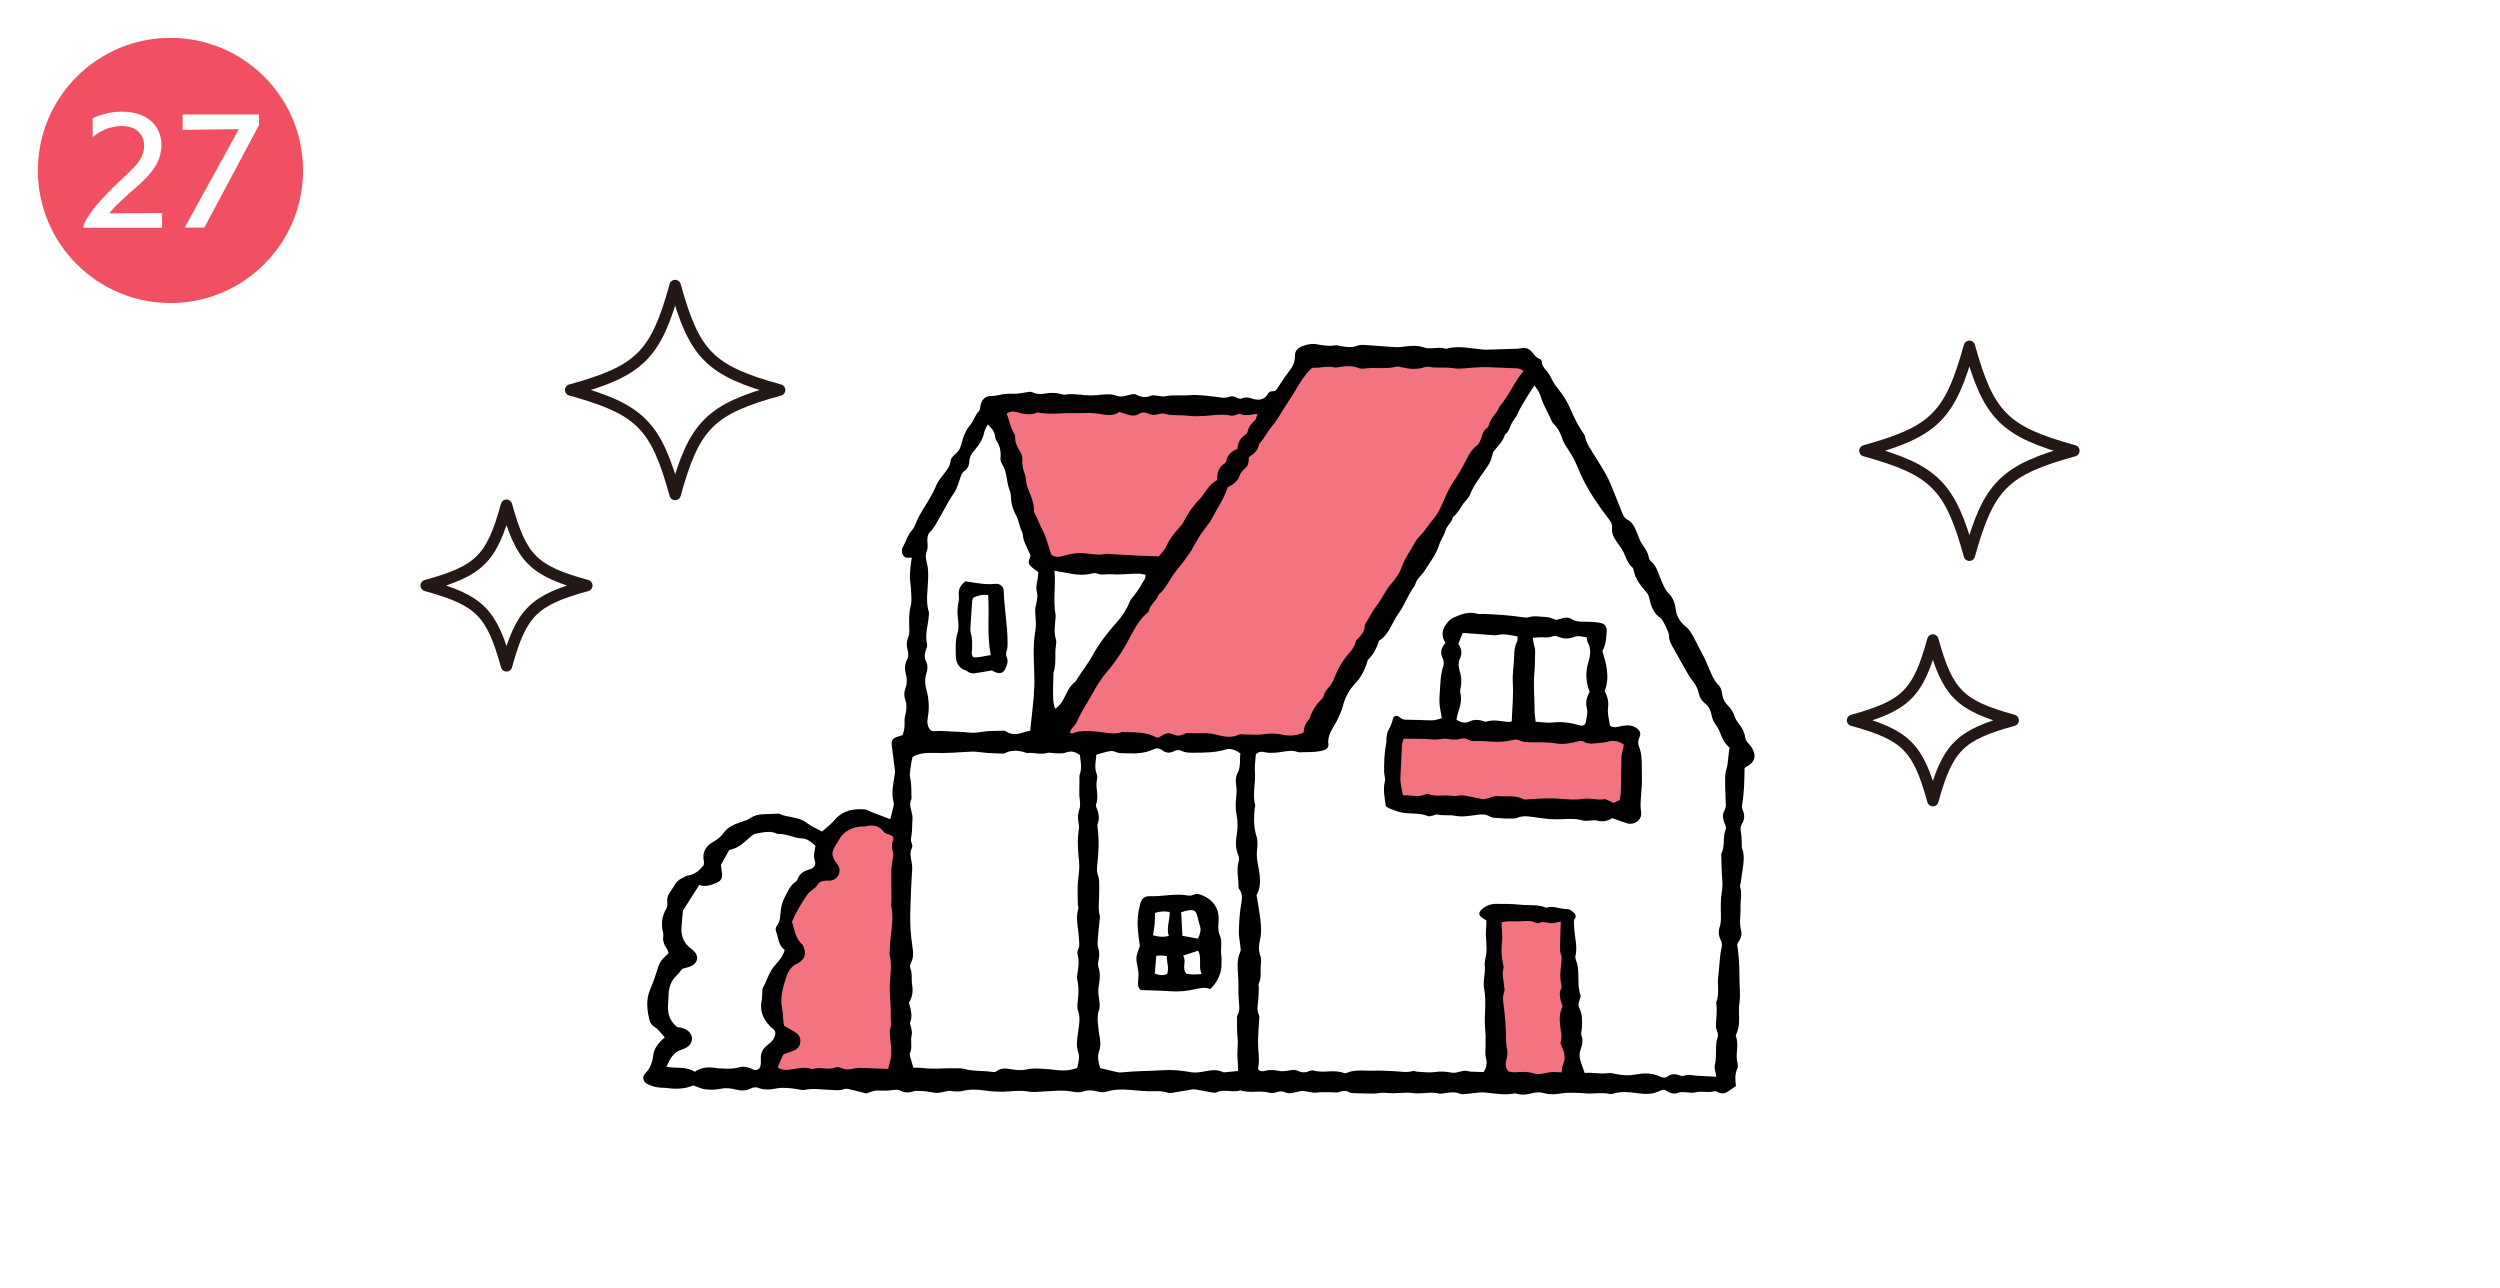 <?xml version="1.0" encoding="UTF-8"?><svg id="_レイヤー_2" xmlns="http://www.w3.org/2000/svg" width="330" height="170" viewBox="0 0 330 170"><defs><style>.cls-1{fill:#f05061;}.cls-2{fill:#fff;}.cls-3{fill:#f37381;}.cls-4{fill:none;stroke:#231815;stroke-linecap:round;stroke-linejoin:round;stroke-width:1.51px;}</style></defs><g id="_レイヤー_1-2"><rect class="cls-2" width="330" height="170"/><circle class="cls-1" cx="22.5" cy="22.5" r="17.5"/><path class="cls-2" d="m10.96,30.04c.32-1.45,2.35-3.77,4.61-5.92.97-.92,2.33-2.08,2.96-3.12.32-.56.5-1.17.5-1.76,0-1.36-.93-2.6-2.92-2.6-1.13,0-2.53.31-3.88,1.47v-2.51c1.31-.59,2.58-.86,3.88-.86,3.55,0,5.2,2.08,5.2,4.4,0,1-.3,2.05-.92,2.98-.83,1.29-2.17,2.37-3.39,3.45-1.09.97-2.33,2.15-2.55,2.6l6.94-.05v1.94h-10.44Z"/><path class="cls-2" d="m24.38,30.04l7.14-12.99-7.41.09v-2.03h10.07v1.42l-7.21,13.51h-2.58Z"/><path d="m120.44,73.72c-.1-.07-.14-.11-.18-.11-.36,0-.75.12-1.01-.27-.26-.39-.26-.82-.04-1.19.41-.72.61-1.55,1.19-2.19.21-.23.36-.54.47-.84.25-.65.58-1.25.94-1.84.65-1.06,1.34-2.1,1.8-3.27.2-.5.61-.92.93-1.38.39-.56.87-1.03.94-1.8.03-.35.41-.72.71-.98.37-.32.57-.68.69-1.16.23-.94.55-1.86,1.21-2.62.45-.52.58-1.25,1.1-1.75.2-.19.17-.6.26-.91.2-.72.65-1.15,1.39-1.13.58.01,1.09-.17,1.63-.26.58-.1,1.18,0,1.77-.06.55-.04,1.1-.18,1.65-.24.17-.02.37.04.54.12.49.21.99.21,1.5.11.69-.13,1.38-.13,2.07.05.18.05.37.12.55.09,1.21-.2,2.4.13,3.6.1.78-.02,1.57-.16,2.35-.14.49,0,.98.29,1.46.29.5,0,.99-.21,1.49-.3.18-.03.4-.03.54.05.65.36,1.29.43,1.99.13.23-.1.54,0,.82.02.32.02.66.15.96.08,1.09-.25,2.19-.05,3.28-.16.73-.07,1.48.02,2.22.08.73.06,1.45.19,2.18.27.18.02.36-.03.54-.06.18-.03.36-.08.54-.13.52-.12.93.5,1.46.26.47-.21.91-.09,1.35.05.91.3,1.64.11,2.12-.77.04-.07.13-.12.2-.18.23-.03.45-.05.66-.07.09-.09.16-.14.21-.22.5-.73.95-1.48,1.49-2.17.52-.67.95-1.34.92-2.25-.02-.63.38-1.05.94-1.26.61-.23,1.23-.39,1.9-.27.82.14,1.64.3,2.49.14.26-.05.54.09.81.12.68.1,1.36.23,2.05-.05.29-.12.64-.14.96-.12,1.34.08,2.67.21,4.01.29.37.02.74,0,1.1-.05.97-.14,1.92-.22,2.87.12.29.1.64.1.96.08.55-.03,1.11-.14,1.66.03.09.03.19.05.28.02,1.52-.42,3.03-.05,4.54.09.23.02.46.05.69.05,1.25-.03,2.5-.07,3.74-.12.27,0,.55-.01.82-.07.61-.14,1.11.06,1.49.52.3.36.54.75,1.02.9.11.03.25.2.25.3,0,.84.76,1.24,1.08,1.89.3.62.65,1.24,1.09,1.77.69.83,1.25,1.76,1.65,2.72.51,1.21,1.1,2.33,1.85,3.39.2,1.13.91,2.02,1.48,2.96.67,1.11,1.41,2.18,1.9,3.39.5,1.24,1.03,2.47,1.5,3.72.17.45.33.82.79,1.08.69.38.98,1.09,1.26,1.78.19.47.34.97.62,1.38.38.58.81,1.13.92,1.85.03.17.13.37.27.47.7.56.9,1.39,1.22,2.15.31.75.55,1.5,1.17,2.13.53.54.8,1.28.9,2.12.09.78.53,1.6,1.19,2.11.59.45.91,1.03,1.23,1.65.46.91.95,1.8,1.41,2.71.13.25.2.51.32.76.46.95.73,2,1.54,2.78.27.26.38.74.43,1.14.08.59.32,1.06.72,1.46.44.43.76.91.94,1.52.1.34.35.65.57.95.4.53.72,1.09.8,1.75.05.35.22.59.45.83.22.23.42.5.56.79.45.86.24,1.58-.6,2.13-.08.05-.17.08-.25.13-.08.05-.14.11-.24.18-.02,1.65-.04,3.31-.34,4.96-.04.21.05.46.13.66.24.6.22,1.18-.12,1.73-.21.34-.24.67-.16,1.06.1.49.1,1.01.13,1.51.02.23-.05.49.03.69.36.91.2,1.83.08,2.75-.08.6-.18,1.19-.26,1.79-.03.18-.12.39-.07.55.28.87.02,1.74.05,2.6.04,1.06-.21,2.11.08,3.17.18.66-.18,1.26-.53,1.76.22,1.43.31,2.81.3,4.2-.01,1.2.17,2.42,0,3.6-.19,1.37.23,2.8-.42,4.11-.04.08-.07.2-.04.27.45,1.13-.1,2.31.19,3.45.07.26.11.6,0,.82-.36.74-.27,1.51-.19,2.3-.32.23-.62.44-.92.64-.45.31-.91.45-1.43.17-.16-.08-.37-.17-.52-.13-.81.26-1.64-.08-2.47.15-.46.13-1-.02-1.51-.03-.22,0-.47-.03-.67.05-.58.25-1.08.15-1.58-.19-.11-.08-.25-.12-.39-.19-.17.05-.37.06-.53.15-1,.54-2.07.44-3.13.3-1.01-.14-2.01-.23-3.01.07-.17.05-.38.08-.55.04-1.06-.23-2.12.03-3.18-.07-.46-.04-.92-.07-1.38-.07-.6,0-1.21-.02-1.79.08-.75.13-1.48.19-2.2-.02-.61-.18-1.19-.15-1.78.02-.59.16-1.18.23-1.79.07-.13-.04-.28-.09-.41-.07-1.3.26-2.57.01-3.86-.12-.77-.08-1.56.11-2.35.17-.32.02-.69.12-.96,0-.69-.3-1.36-.18-2.05-.08-.23.03-.48.11-.69.06-1.15-.31-2.32.08-3.43-.07-1.21-.17-2.39.13-3.59-.03-.58-.07-1.19.09-1.79.09-.83,0-1.66-.03-2.49-.06-.18,0-.39,0-.54-.09-.49-.29-.95-.22-1.46-.03-.24.09-.55,0-.82.01-.69,0-1.39-.05-2.08.04-.63.08-1.19-.19-1.77-.21-.54-.02-1.08.23-1.62.29-.26.03-.56-.03-.81-.13-.37-.15-.69-.14-1.07,0-.29.1-.67.15-.96.07-1.26-.37-2.59.12-3.84-.32-1.02.36-2.12-.23-3.14.27-.19.09-.46.04-.68,0-.72-.12-1.44-.27-2.16-.4-.13-.02-.27,0-.4.02-.78.13-1.55.27-2.33.39-.27.04-.58.12-.83.04-.86-.3-1.75-.18-2.61-.2-.83-.03-1.66-.11-2.48-.18-1.03-.09-2.03-.07-3.03.23-.41.12-.81.1-1.23-.02-.63-.18-1.24-.21-1.9.02-.45.16-1.01.07-1.51-.02-1.16-.21-2.31-.06-3.46-.01-.74.03-1.5.15-2.21.02-.8-.14-1.58-.09-2.35-.03-1.17.09-2.32.06-3.47-.11-.97-.14-1.93-.18-2.89.07-.35.09-.73.05-1.1.05-.23,0-.47-.1-.69-.07-.64.08-1.3.35-1.91.25-.64-.11-1.26-.24-1.91-.23-.28,0-.58-.05-.83.04-.6.21-1.15.22-1.74-.09-.26-.14-.64-.12-.96-.08-.69.09-1.38.09-2.07.07-.52-.02-1.06.26-1.49.38-.83-.21-1.59-.41-2.34-.58-.17-.04-.38-.05-.54,0-.68.26-1.36.12-2.05.1-1.05-.03-2.12-.22-3.18.01-.3.07-.63-.04-.95-.09-.92-.13-1.82-.27-2.76-.1-.81.15-1.64.25-2.47-.09-.26-.11-.67-.05-.93.09-.67.34-1.32.32-2.02.14-.67-.18-1.35-.23-2.06-.08-.62.13-1.3.13-1.93.06-.49-.05-.95-.3-1.59-.52-.96.42-2.14.53-3.35.36-.5-.07-1.03-.03-1.52-.13-.44-.09-.9-.24-1.29-.47-.49-.29-.61-.91-.21-1.32.7-.7.98-1.52,1.09-2.48.08-.68.49-1.29.97-1.81.15-.16.33-.3.54-.48-.46-.53-.82-1.06-1.38-1.41-.33-.2-.54-.5-.64-.88-.33-1.37-.49-2.72.11-4.09.43-.97.75-1.99,1.07-3.01.24-.74.79-1.23,1.35-1.73-.08-.21-.12-.4-.22-.55-.36-.51-.58-1.05-.49-1.69.03-.18,0-.37-.04-.55-.27-1.09-.13-2.11.44-3.08.13-.22.17-.53.14-.78-.09-.6.09-1.08.45-1.55.44-.58.67-1.34,1.42-1.66.3-.13.57-.36.88-.4.9-.13,1.5-.67,2.06-1.38,0-.14.05-.33.01-.5-.24-1.16.23-1.99,1.22-2.55.57-.32,1.03-.68,1.43-1.24.51-.73,1.38-1.08,2.21-1.37.43-.15.85-.24,1.25-.52.49-.34,1.09-.51,1.71-.52.65-.02,1.3-.05,1.94-.08.05,0,.1-.02.14,0,1.16.56,2.56.35,3.65,1.2.61.48,1.36.78,2.05,1.16.59-.53,1.23-1,1.72-1.58,1.05-1.24,2.42-1.43,3.89-1.35.3.02.59.23.89.35.82.31,1.64.62,2.51.95.16-.63.3-1.15.42-1.68.04-.18.07-.38.02-.55-.33-1.21-.06-2.39.13-3.57.03-.22.07-.46.04-.68-.12-1.01-.26-2.02-.39-3.03-.13-.98-.01-1.16.99-1.46.13-.04.26-.08.41-.12.19-.53.3-1.06.26-1.62-.02-.32,0-.65.09-.96.19-.74.23-1.45-.02-2.19-.17-.49-.11-1.01.07-1.5.21-.59.21-1.18.04-1.78-.18-.65-.18-1.29.14-1.9.24-.44.2-.91.07-1.36-.17-.57-.12-1.1.1-1.63.19-.44.14-.88.13-1.35-.02-.92-.05-1.83.19-2.76.18-.69.07-1.46.04-2.2-.02-.55-.14-1.11-.15-1.66,0-.5.06-1.01.11-1.52.03-.31.09-.62.13-.9Z"/><path class="cls-2" d="m202.52,50.87c.42.5.72.97.86,1.5.27.95.81,1.77,1.19,2.66.15.34.29.71.55.96.6.57.88,1.3,1.15,2.03.18.48.44.9.73,1.32.51.76.96,1.59,1.3,2.45.79,2,1.92,3.79,3.16,5.52.32.45.65.89.99,1.33.24.3.38.61.34,1.02-.09.85.36,1.5.82,2.15.24.34.5.67.68,1.04.34.71.53,1.49,1.16,2.03.1.08.17.23.19.36.21,1.25,1.02,2.15,1.79,3.07.14.16.21.4.26.62.25,1.05.55,2.06,1.55,2.68.24.15,1.07,1.89,1.06,2.2-.03.75.35,1.33.7,1.93.48.84.93,1.7,1.42,2.55.3.52.59,1.06.96,1.52.42.52.73,1.08.86,1.72.11.53.36.95.78,1.28.5.39.78.9.89,1.52.09.51.29.96.6,1.39.24.33.44.71.58,1.1.25.72.61,1.35,1.23,1.89-.24.98-.15,2-.47,2.99-.18.56-.13,1.2-.13,1.8,0,.92.08,1.85.09,2.77,0,.27-.1.55-.22.79-.24.5-.19.98,0,1.48.12.29.31.68.21.91-.45,1.05-.04,2.24-.6,3.26.04,1.16.05,2.32.14,3.47.04.56.03,1.07-.07,1.63-.16.95-.13,1.93-.11,2.9.01.56.02,1.1-.16,1.64-.2.6-.15,1.21.15,1.76.19.36.17.69.08,1.07-.26,1.18-.25,2.4-.41,3.58-.17,1.19.18,2.42-.28,3.57.16,1.06-.02,2.12-.04,3.17,0,.26.16.53.22.8.04.17.09.38.03.54-.43,1.21-.07,2.49-.39,3.72-.12.45.11.98.2,1.57-.91-.05-1.77-.09-2.63-.14-.55-.03-1.09-.22-1.65.01-.18.07-.45,0-.66-.08-.52-.19-1.01-.18-1.46.15-.36.27-.73.19-1.05.03-1.11-.53-2.25-.45-3.4-.24-.83.15-1.65.06-2.46-.1-.31-.06-.64-.15-.95-.11-1.06.16-2.1-.12-3.12-.02-.23-.68-.48-1.26-.62-1.87-.08-.34-.08-.76.04-1.09.23-.67.42-1.3.15-2.02-.1-.27.05-.64.06-.96.03-.88.1-1.77-.33-2.59-.17-.32-.12-.62-.03-.94.07-.27.25-.58.17-.8-.53-1.5,0-3.12-.59-4.61-.07-.16-.11-.37-.07-.54.31-1.31-.14-2.58-.17-3.86,0-.41-.15-.8.16-1.19.09-.11.02-.49-.11-.61-.26-.24-.6-.53-.92-.54-.61-.02-1.19-.16-1.78-.27-.22-.04-.46-.01-.68,0-.14,0-.3.1-.41.06-1.1-.45-2.27-.26-3.4-.38-1.06-.11-2.13-.11-3.19-.11-.71,0-1.36.26-1.89.75-.4.37-.41.7,0,1.04.17.14.38.25.63.4-.01.38,0,.75-.04,1.11-.11,1.15.18,2.29.01,3.44-.07.45-.24.91-.19,1.35.13,1.07-.28,2.16-.07,3.16.35,1.72-.04,3.42.12,5.12.03.37.06.74.07,1.11,0,.46-.02.92-.01,1.38,0,.51-.08,1.04.06,1.51.19.69.06,1.26-.31,1.84-.52-.02-1.02-.03-1.52-.06-.14,0-.29,0-.41-.04-.8-.3-1.54.33-2.32.17-.73-.15-1.43-.2-2.19-.08-.76.12-1.56-.01-2.35-.05-.18,0-.38-.13-.55-.08-.93.26-1.84.02-2.76,0-.78-.03-1.57-.08-2.36-.05-1.23.05-2.5-.22-3.69.32-.08.03-.19.04-.27,0-1.29-.53-2.68.04-3.99-.33-.21-.06-.48,0-.68.08-.51.24-.98.17-1.47-.06-.16-.08-.36-.12-.54-.11-.64.04-1.3.26-1.9.13-.67-.14-1.27-.17-1.91,0-.13.04-.28.05-.41.04-.25-.03-.5-.17-.45-.43.25-1.16-.03-2.3-.01-3.45,0-.97.1-1.94.15-2.91,0-.18.06-.4-.01-.55-.4-.81-.11-1.64-.08-2.46.01-.41.03-.83.04-1.24,0-.18-.08-.4,0-.55.43-.84.14-1.74.28-2.6.06-.35.03-.76-.09-1.1-.26-.69-.18-1.42-.03-2.06.22-.94.15-1.84.04-2.75-.12-1.01-.32-2.01-.5-3.16.78-1.29.39-2.82.14-4.31-.09-.51-.13-.98-.08-1.5.06-.64.12-1.33-.06-1.92-.38-1.19-.36-2.37-.26-3.57.01-.18.12-.38.08-.55-.39-1.43.08-2.86-.03-4.29-.07-.82.07-1.66.12-2.42.35-.36.73-.4,1.09-.31.84.2,1.66.09,2.48-.04.64-.1,1.28-.21,1.93.03.2.08.45.04.68.03.55-.01,1.11,0,1.66-.05.41-.04.82-.11,1.21-.24.33-.11.58-.42.53-.75-.18-1.23.61-2.11,1.1-3.07.27-.54.51-1.08.71-1.64.09-.26.13-.53.22-.8.31-.93.78-1.75,1.47-2.48.78-.81,1.29-1.8,1.62-2.87.03-.09.02-.2.08-.26.7-.71,1.17-1.54,1.45-2.49.01-.04.05-.08.09-.11,1.29-.82,1.63-2.32,2.46-3.47.87-1.19,1.33-2.63,2.23-3.81.17-.82.87-1.28,1.28-1.93.68-1.09,1.5-2.11,1.9-3.38.2-.65.65-1.23.83-1.89.19-.7.88-1.09.99-1.8.74-.52,1.01-1.41,1.61-2.05.25-.27.5-.57.64-.9.54-1.35,1.46-2.46,2.26-3.65.29-.43.52-.87.64-1.37.07-.27.12-.57.29-.77.55-.67,1.18-1.29,1.44-2.15.48-.35.61-.89.84-1.4.23-.49.63-.87.86-1.41.32-.76.79-1.46,1.21-2.17.3-.5.64-.99,1.01-1.56Z"/><path class="cls-3" d="m201.11,48.97c-1.25,1.46-1.93,3.27-3.17,4.69-.33.91-1.22,1.5-1.42,2.49-.03.13-.11.27-.22.34-.51.34-.63.88-.81,1.41-.11.34-.3.73-.57.93-.95.7-1.28,1.78-1.83,2.73-.28.48-.53.97-.84,1.43-.49.73-.95,1.45-1.32,2.27-.51,1.12-.94,2.33-1.73,3.26-.62.74-1.13,1.57-1.81,2.26-.22.23-.44.49-.59.77-.58,1.1-1.36,2.08-1.77,3.29-.27.8-.81,1.56-1.38,2.2-.78.88-1.2,1.97-1.92,2.88-.51.65-.89,1.41-1.32,2.12-.1.16-.25.32-.25.49-.02.81-.49,1.36-1.03,1.88-.07.06-.14.14-.16.23-.22,1-1,1.64-1.56,2.41-.55.76-.94,1.59-1.28,2.45-.15.38-.34.77-.61,1.07-.35.39-.66.76-.79,1.28-.05.2-.22.4-.38.55-.62.58-1.05,1.29-1.36,2.07-.05.13-.05.3-.13.39-.49.52-.77,1.14-.77,1.81-.98.47-1.87.51-2.8.31-.82-.17-1.63-.2-2.47-.07-.85.14-1.74.03-2.62.04-.23,0-.5-.07-.69.02-1.05.53-2.09.22-3.11-.03-1.2-.29-2.4-.07-3.6-.18-.17-.01-.37.06-.53.14-.49.25-.94.26-1.46.02-.49-.23-1-.14-1.45.19-.15.11-.32.18-.44.25-.15-.02-.25,0-.33-.04-1.41-.77-2.96-.63-4.48-.69-1.05.39-2.07.06-3.12-.03-1.13-.1-2.31-.27-3.43.21-.06.03-.17-.04-.35-.1.07-.16.11-.31.2-.44.24-.34.58-.63.74-1,.55-1.28,1.33-2.43,2-3.63.58-1.05,1.21-2.09,1.99-2.99,1.32-1.52,2.34-3.23,3.26-4.98.55-1.04,1.11-1.99,2.01-2.74.1-.09.23-.2.25-.32.18-.86,1.01-1.31,1.28-2.11.96-.83,1.44-2.02,2.2-3,.84-1.09,1.77-2.15,2.41-3.37.58-1.11,1.29-2.12,2.06-3.1.31-.4.51-.88.76-1.32.34-.6.71-1.19,1.02-1.81.25-.49.44-1.01.7-1.61.2-.11.51-.24.75-.44.27-.24.58-.51.69-.83.18-.5.42-.89.84-1.22.43-.34.47-.88.48-1.46.63-.42,1.26-.9,1.36-1.77.66-.65,1.02-1.52,1.6-2.19.92-1.07,1.51-2.32,2.3-3.45.89-1.29,1.55-2.73,2.61-3.91.22-.25.43-.51.8-.49.83.05,1.65-.25,2.49-.05.25.06.55,0,.82-.04.83-.13,1.65-.2,2.46.13.25.1.56.12.82.08,1.38-.21,2.78.13,4.15-.25.21-.06.46,0,.68.06,1.05.25,2.09.36,3.14,0,.17-.06.37-.07.55-.04,1.05.2,2.11,0,3.17.18.98.16,2.03-.06,3.04-.1.51-.02,1.02-.06,1.52-.04,1.2.04,2.4.12,3.61.15.39,0,.73.07,1.12.34Z"/><path class="cls-2" d="m120.45,99.92c.99-.58,1.99-.55,2.95-.53,1.57.04,3.14-.07,4.7-.17.46-.03.91.01,1.37.08,1,.14,2.02.13,3.04.18,1.01-.54,2.03-.45,3.06-.07.87-.13,1.73.25,2.62-.01.38-.11.83.04,1.24.04.41,0,.86.05,1.23-.09.69-.27,1.26-.15,1.89.32.07.79.3,1.64-.01,2.51-.09.25-.04.55-.05.83-.01.6-.03,1.2-.02,1.8,0,.37.08.73.09,1.1.01.27.04.56-.05.8-.23.63-.27,1.26-.14,1.91.06.31.07.65.02.97-.21,1.39-.09,2.77.05,4.15.08.74-.02,1.46-.11,2.19-.14,1.14-.06,2.31-.06,3.46,0,.18.12.38.07.54-.41,1.34.03,2.67.08,4,.02.46.13.9-.09,1.36-.09.2-.15.47-.1.68.26.92.12,1.81-.04,2.71-.05.31,0,.65.07.97.15.79.11,1.57.02,2.35-.05.46-.13.97.01,1.37.37,1.03.13,2.02,0,3.02-.12.83-.26,1.63.03,2.47.23.67.05,1.37-.13,2.1-.66.27-1.34.36-2.03.34-.78-.03-1.56-.18-2.35-.21-.74-.03-1.51-.11-2.21.06-.71.17-1.37.12-2.05,0-.69-.12-1.37-.23-2,.25-.13.1-.36.13-.52.1-1.23-.2-2.5-.05-3.72-.4-.35-.1-.73-.08-1.1-.09-1.43-.05-2.86.16-4.29-.02-.45-.06-.9-.04-1.36-.05-.15-.52-.29-1-.42-1.48-.03-.13-.09-.3-.04-.4.39-.79.03-1.66.25-2.47.08-.29-.03-.63-.08-.95-.03-.22-.2-.48-.13-.66.34-.89.11-1.73-.17-2.61.47-.73.58-1.5.43-2.38-.12-.71.06-1.46-.24-2.18-.09-.21,0-.56.12-.79.24-.48.28-.98.23-1.49-.07-.78-.22-1.56-.28-2.34-.06-.78-.09-1.57-.08-2.35.02-1.2.08-2.41.12-3.61.02-.56.06-1.11.09-1.67.02-.46.09-.93.03-1.39-.1-.77-.38-1.53,0-2.3.07-.14.03-.38-.04-.54-.2-.42-.07-.8-.01-1.22.09-.64.04-1.29.11-1.93.1-.92-.61-1.79-.13-2.72-.04-.92.03-1.87-.17-2.76-.16-.7.08-1.28.13-1.91.03-.27.11-.54.18-.86Z"/><path class="cls-2" d="m144.7,99.62c.64-.17,1.16-.35,1.7-.45.26-.05.58-.04.82.07.54.25,1.09.17,1.64.2,1.17.06,2.31-.02,3.39-.53.41-.19.79-.17,1.17.13.48.37,1.03.4,1.57.11.36-.2.71-.17,1.07,0,.48.23.98.21,1.5.21,1.43-.01,2.86,0,4.26-.43.65-.2,1.27.09,1.91.51-.11.86.08,1.77-.39,2.64-.3.55-.22,1.18-.14,1.78.08.56,0,1.09-.05,1.65-.08.72-.03,1.48.1,2.2.16.84.13,1.66,0,2.48-.16.93-.18,1.84.22,2.73.1.23.11.56.04.8-.35,1.11,0,2.21-.03,3.32,0,.09,0,.2.06.27.63.79.35,1.64.22,2.51-.15,1.05-.21,2.12-.23,3.19-.01.64.14,1.28.2,1.92.02.23.09.5,0,.68-.49,1.02-.37,2.13-.3,3.15.08,1.2,0,2.4.11,3.58.06.56.12,1.09-.17,1.61-.08.15-.09.36-.09.54.01.83-.01,1.67.08,2.49.07.61,0,1.19-.02,1.79-.03.55.04,1.1.06,1.66.01.32.01.63.02.94-.57.06-1.07.11-1.57.15-.14.01-.3.06-.41,0-1.14-.56-2.25-.04-3.38.04-.27.02-.54.02-.8-.02-1.28-.24-2.54-.36-3.86-.27-1.79.12-3.59.09-5.38.29-.18.02-.37,0-.55-.04-.72-.16-1.44-.33-2.24-.52-.21-.73-.43-1.46-.14-2.26.21-.58.18-1.19.08-1.79-.03-.18-.08-.36-.1-.55-.09-1.04-.36-2.07.01-3.14.15-.45.06-1.02-.02-1.51-.1-.61-.12-1.19,0-1.79.15-.78.19-1.56-.07-2.34-.08-.24-.05-.54,0-.79.14-.6.17-1.17-.04-1.78-.11-.33-.06-.73-.04-1.09.06-.83.16-1.66.24-2.49.02-.18.08-.38.03-.55-.29-1.1-.05-2.21-.08-3.31-.02-.74.08-1.47-.2-2.2-.14-.37-.1-.83-.06-1.24.19-1.62.26-3.23.05-4.85-.02-.18-.06-.39,0-.55.28-.75.15-1.46-.15-2.16-.05-.12-.11-.29-.07-.4.45-1.09-.12-2.21.13-3.31.06-.26.04-.58-.06-.82-.3-.78-.09-1.55-.02-2.44Z"/><path class="cls-3" d="m152.98,73.44c-1.03-.04-1.99-.06-2.96-.11-1.29-.06-2.57-.14-3.86-.22-.05,0-.1-.02-.14-.01-1.15.28-2.29-.08-3.43-.1-.85-.01-1.65.22-2.45.43-.61.16-1.09.05-1.38-.23-.4-1.17-.62-2.24-1.11-3.16-.37-.69-.62-1.42-.99-2.11-.09-.16-.19-.35-.18-.51.05-1.16-.51-2.14-.88-3.18-.09-.25-.12-.53-.17-.8-.05-.27-.04-.56-.14-.81-.27-.66-.38-1.31-.34-2.03.02-.38-.18-.81-.39-1.16-.31-.53-.58-1.05-.56-1.68,0-.18-.03-.39-.13-.53-.52-.78-.6-1.73-.99-2.61.4-.35.87-.34,1.31-.22.91.24,1.8.46,2.72.06.04-.02.09-.02.14-.01,1.29.26,2.58.13,3.87.08.6-.02,1.2.03,1.8,0,.79-.03,1.56-.04,2.35.09.9.15,1.84.37,2.69-.24.41.13.81.24,1.2.37.46.15.92.15,1.35-.1.44-.26.87-.26,1.32-.04.39.2.8.18,1.22.08.27-.06.57-.16.81-.09,1.08.31,2.2.14,3.29.29.68.09,1.39.05,2.08.01,1.15-.07,2.28-.3,3.44-.04.25.06.54-.08.81-.14.13-.03.3-.15.39-.1.7.35,1.44.07,2.31.01-.14.39-.16.7-.32.85-.46.41-.86.83-.96,1.48-.02.16-.18.33-.33.42-.67.44-.98,1.08-1.04,1.89-.77.28-1.29.76-1.45,1.57-.02.12-.13.26-.23.33-.79.51-1.04,1.27-.98,2.21-1.17.57-1.59,1.79-2.44,2.64-.82.82-1.45,1.8-1.98,2.83-.14.28-.34.55-.56.78-.75.77-1.36,1.63-1.81,2.61-.2.45-.6.8-.91,1.2Z"/><path class="cls-2" d="m137.06,75.52c-.04.36-.05.77-.14,1.18-.13.55-.17,1.08-.02,1.64.09.34-.01.73-.06,1.1-.05.36-.2.72-.2,1.09,0,.88.19,1.78.04,2.62-.15.88-.22,1.73-.23,2.61-.03,1.89.21,3.78.02,5.68-.01.14,0,.28,0,.42-.16,1.51-.31,3.02-.48,4.6-.14.03-.32.05-.48.1-.93.29-1.86.61-2.77-.05-.07-.05-.18-.06-.27-.06-.96.04-1.94,0-2.88.16-.61.11-1.19.15-1.79.08-.74-.09-1.47-.09-2.21-.13-.74-.04-1.46-.12-2.21-.04-.17.02-.36-.06-.52-.1-.48-.52-.5-1.15-.39-1.73.24-1.3.13-2.57-.22-3.82-.17-.64-.19-1.27.02-1.91.17-.54.24-1.11-.02-1.63-.26-.5-.21-.98-.05-1.48.08-.26.24-.57.18-.8-.33-1.31.15-2.56.23-3.83,0-.14.04-.29,0-.41-.44-1.42-.14-2.85-.1-4.28.02-.74.04-1.47-.16-2.2-.14-.51-.23-1.04,0-1.61.16-.4.08-.91.06-1.37-.01-.44.05-.84.38-1.15.47-.46.75-1.04,1.08-1.6.69-1.15,1.24-2.36,2.02-3.46.42-.59.62-1.34.86-2.04.12-.35.2-.69.55-.92.46-.3.64-.8.66-1.32.02-.55.26-.94.61-1.35.63-.74,1.19-1.53,1.37-2.53.05-.29.25-.55.45-.95.47.48.84.86.94,1.43.04.23.05.49.18.67.5.73.64,1.51.55,2.37-.03.25.09.56.23.78.67,1.05.53,2.31.98,3.42.17.41.16.9.21,1.36.07.7.29,1.32.63,1.95.37.67.44,1.49.8,2.19.16.31.1.73.22,1.07.24.65.55,1.27.89,2.03,0,.36-.46.87-.07,1.32.29.33.69.57,1.1.89Z"/><path class="cls-3" d="m117.23,141.09c-1.34-.05-2.63-.1-3.91-.13-.27,0-.55.07-.82.13-.46.1-.91.12-1.36-.07-.25-.1-.59-.22-.8-.13-1,.4-2.04-.09-3.03.21-.04.01-.1.03-.14.02-1.11-.4-2.19.03-3.28.11-.43.03-.82-.04-1.25-.34.25-.57.51-1.14.77-1.72.48-.17.97-.32,1.43-.52.51-.22.79-.63.81-1.2.01-.57-.27-.96-.75-1.24-.47-.27-.94-.55-1.38-.8-.21-.76-.12-1.48-.26-2.15-.34-1.56.09-3,.58-4.44.24-.7.62-1.23,1.28-1.57.21-.1.42-.21.59-.36.5-.41.66-1.01.45-1.62-.07-.22-.13-.48-.29-.63-.77-.7-.97-1.65-1.21-2.59-.03-.13-.09-.26-.13-.37.56-1.29,1.27-2.48,2.05-3.62.15-.22.39-.37.59-.55.24-.21.56-.38.7-.64.26-.49.67-.61,1.15-.63.23-.01.47.02.69-.02.9-.16,1.38-1.1.97-1.91-.1-.2-.27-.38-.4-.57-.51-.72-.52-1.29-.05-2.03.2-.31.39-.63.57-.95.64-1.1,1.67-1.54,2.87-1.67.18-.02.38.04.55,0,.98-.27,1.81-.13,2.47.75.17.22.57.27.86.39.3.13.47.37.35.66-.23.55-.19,1.06-.02,1.62.1.32-.04.72-.08,1.09-.05.46-.15.91-.15,1.37-.01,1.25.01,2.5.02,3.76,0,.32-.06.66,0,.97.38,1.9-.21,3.75-.21,5.63,0,.28-.08.57-.01.83.36,1.47-.04,2.93,0,4.39.03,1.28.16,2.56.13,3.86-.01.44.12.87-.06,1.33-.11.28-.05.63-.04.95,0,.28.07.55.08.83.04.59.12,1.19.08,1.78-.04.54-.24,1.07-.41,1.79Z"/><path class="cls-2" d="m95.14,114.2c.4-.72.74-1.32,1.13-2.02,1.13-.16,1.97-.99,2.83-1.75.26-.23.49-.37.83-.42.91-.15,1.82-.4,2.72.08,1.14-.09,2.14.55,3.26.59.66.02,1.18.48,1.73.96-.07.63-.32,1.27-.08,1.98.19.57-.1.98-.71,1.15-.77.21-1.35.57-1.61,1.37-.03.08-.09.17-.17.22-.78.5-1.09,1.33-1.5,2.11-.24.46-.37.92-.47,1.43-.15.79,0,1.66-.59,2.36-.12.15-.16.48-.08.67.35.83.27,1.87,1.16,2.45-.23.82-.75,1.44-1.26,2-.82.89-1.07,2.04-1.64,3.04-.08.15-.06.36-.07.54-.03.36,0,.74-.08,1.09-.29,1.36.19,2.46,1.11,3.42.28.29.74.48.69.98-.05.53-.36.94-.76,1.28-.14.12-.3.22-.44.35-.52.46-.76,1.03-.71,1.73.02.31.02.65-.06.95-.11.39-.51.57-.89.44-.22-.07-.42-.23-.64-.27-.36-.07-.75-.19-1.08-.09-1.23.36-2.48.23-3.69.09-.9-.1-1.64.05-2.36.55-1.13-.74-2.42-.44-3.75-.65.48-1.07.93-1.97,2.09-2.31.85-.25,1.31-.81,1.29-1.43-.02-.7-.55-1.22-1.46-1.44-.09-.02-.19-.01-.28-.03-.09-.02-.18-.05-.26-.08-.98-.81-1.27-1.87-1.15-3.09.04-.37.05-.74.06-1.11.04-1.01.33-1.91,1.1-2.62.27-.25.48-.56.72-.84.37-.11.74-.17,1.08-.32,1-.42,1.16-1.36.37-2.09-.2-.19-.44-.34-.64-.53-.72-.68-.98-1.54-.93-2.5.04-.74.14-1.47.21-2.26.67-1.06,1.39-2.18,2.14-3.36.8.28,1.49.03,2.17-.24.66-.26.88-.56.84-1.26-.02-.37-.1-.73-.15-1.11Z"/><path class="cls-3" d="m206.03,121.63c-.03.9-.07,1.68-.08,2.46,0,.69-.12,1.39.14,2.07.08.2.05.45.03.67-.09,1.05-.3,2.11-.02,3.17.03.13.05.3,0,.41-.43.84-.09,1.63.16,2.47-.47.83-.4,1.77-.3,2.69.07.64.26,1.25.06,1.91-.07.23.06.55.18.79.36.75.47,1.48.1,2.27-.13.28-.1.63-.16,1.02-.43-.02-.88-.07-1.33-.04-.46.03-.91.17-1.37.23-.27.03-.58.06-.83-.02-.86-.3-1.73-.25-2.62-.19-.31.02-.63-.08-.9-.12-.37-.49-.42-.94-.26-1.48.13-.48.21-1.04.1-1.51-.19-.83-.12-1.66-.16-2.49-.05-.92-.11-1.85-.23-2.76-.1-.78-.27-1.54.03-2.32.09-.23-.04-.54-.05-.82-.03-.73-.3-1.44-.07-2.19.06-.2-.01-.46-.06-.68-.19-.95-.26-1.88-.13-2.86.11-.81-.03-1.64-.06-2.55.79-.24,1.58-.13,2.33-.14.71-.01,1.47-.18,2.17.18.11.06.3.09.41.04.76-.36,1.54.25,2.3-.07.12-.05.27-.05.6-.1Z"/><path class="cls-2" d="m139.21,75.35c.68.12,1.22.21,1.77.31,1.05.21,2.1.32,3.17.04.21-.06.48-.07.67.01.64.26,1.28.04,1.9.09,1.21.1,2.39-.09,3.58-.08.27,0,.54.09.91.15-.03.22-.01.41-.09.54-.46.79-.92,1.58-1.49,2.29-.2.25-.43.5-.54.79-.39,1-.95,1.83-1.68,2.65-1.22,1.37-2.36,2.84-3.25,4.48-.33.61-.74,1.17-1.13,1.74-.28.42-.57.84-.85,1.26-.1.15-.18.34-.32.44-.69.53-1.02,1.31-1.38,2.06-.27.56-.6,1.01-1.19,1.44-.27-.63-.26-1.22-.28-1.79-.03-.88.02-1.76.04-2.64,0-.14-.01-.29.03-.41.39-1.17.11-2.39.31-3.57.04-.23.06-.48,0-.69-.31-1.01-.12-2.01-.05-3.02,0-.09.02-.19,0-.28-.36-1.87.04-3.77-.15-5.82Z"/><path d="m190.32,94.81c-.08-.44-.12-.76-.19-1.07-.16-.78-.15-1.54-.08-2.34.09-1.19.09-2.38.48-3.54.09-.28.05-.68-.09-.95-.39-.78-.18-1.43.36-2.05-.68-1.07-.38-1.99.37-2.81.21-.23.49-.43.77-.56.98-.44,1.98-.8,3.09-.47.26.08.55,0,.83.02,1.71.07,3.41.17,5.11.43.27.04.57.08.82,0,.79-.24,1.57-.04,2.35-.02.39.01.78.23,1.28.38.24-.06.59-.16.95-.25.37-.09.75-.08,1.08.13.58.39,1.23.35,1.88.36.6,0,1.21.02,1.8.13.76.13,1.01.5.95,1.28-.07.83-.1,1.67-.57,2.45.52,1.71,1.03,3.45.3,5.3.38.67.56,1.38.45,2.22-.1.76.15,1.55.25,2.31.3.24.59.28.94.2.49-.11,1-.22,1.5-.21.35,0,.73.14,1.03.33.42.26.67.68.45,1.18-.18.41-.26.83-.1,1.22.5,1.24.36,2.54.4,3.82.03.97-.04,1.94-.12,2.91-.05.64-.1,1.26.01,1.92.19,1.06-.83,1.85-1.88,1.54-.62-.19-1.23-.43-1.94-.68-.58.39-1.28.54-2.04.32-.25-.07-.55-.01-.82,0-.32,0-.67.09-.97,0-1.04-.31-2.08-.2-3.14-.17-.95.03-1.91-.07-2.87-.21-.9-.13-1.82-.35-2.74.03-.28.12-.63.09-.96.09-.46,0-.92-.02-1.38-.06-.41-.04-.89,0-1.22-.21-.57-.35-1.1-.3-1.72-.22-.95.12-1.89.32-2.89.12-.75-.16-1.56.03-2.34-.17-.16-.04-.35.09-.53.13-.23.04-.5.17-.68.09-1.18-.5-2.46-.23-3.66-.52-.49-.12-.97-.31-1.44-.5-.17-.06-.31-.19-.48-.3-.14-1.11-.39-2.18-.11-3.31.09-.38-.11-.82-.11-1.23,0-1.25.02-2.5.28-3.73.06-.27,0-.55.04-.82.07-.36.12-.74.3-1.05.23-.41.42-.8.51-1.27.1-.52.52-.67.91-.33.27.23.51.33.85.33.97,0,1.95.05,2.92.08.28,0,.56.02.83-.02.27-.04.53-.14.94-.25Z"/><path d="m159.77,130.56c-.62-.26-1.28-.16-1.95,0-1.13.27-2.27.37-3.44.28-1.24-.09-2.5-.1-3.8-.15-.37-.3-.39-.74-.35-1.22.04-.46.1-.93.01-1.37-.33-1.72-.35-1.71.22-3.22-.28-2.07-.49-3.48,0-5.33.04-.13.03-.28.09-.41.21-.51.54-.86,1.14-.84,1.71.07,3.41-.41,5.13-.09.22.04.48,0,.68-.09.54-.25,1.01-.03,1.46.18,1.36.65,2.04,1.86,1.89,3.39-.06.61-.08,1.18.17,1.77.36.84.06,1.74.19,2.61.06.41.02.83.03,1.25.03,1.07-.54,2.34-1.47,3.23Z"/><path d="m127.43,76.73c1.35.2,2.61.48,3.92.34.65-.07,1.12.32,1.14.95.07,2.29.52,4.56.51,6.86,0,.32,0,.65-.1.95-.11.33-.14.62,0,.94.21.52.04,1.01-.18,1.47-.28.61-.7.74-1.36.48-.17-.07-.33-.17-.43-.22-.83.14-1.6.28-2.37.38-.21.03-.45-.06-.66-.12-.13-.04-.22-.19-.34-.23-1.15-.34-1.41-1.22-1.4-2.26,0-.92-.06-1.83.24-2.75.19-.58.11-1.28.04-1.91-.07-.65-.09-1.28.05-1.93.08-.36.11-.74.07-1.1-.08-.77.21-1.34.88-1.85Z"/><path class="cls-3" d="m214.35,98.24c-.04.26-.07.49-.12.71-.06.27-.18.54-.19.81-.04,1.57-.05,3.13-.09,4.7,0,.37-.09.73-.15,1.15-.25.11-.49.22-.81.37-.17-.08-.37-.17-.58-.26-.21-.09-.45-.27-.64-.23-.93.17-1.85-.17-2.74-.04-1.03.15-2,.08-3.02-.01-1.42-.13-2.85-.02-4.27.07-.23.01-.5.07-.68-.03-1.04-.55-2.18-.29-3.27-.39-.44-.04-.91.11-1.34.26-.32.11-.6.19-.94.11-.67-.16-1.35-.3-2.04-.42-.31-.05-.65-.09-.96-.02-.37.07-.71.06-1.09.01-.94-.12-1.92.17-2.85-.22-.11-.05-.29-.02-.41.04-.95.45-1.91.05-2.96.14-.19-.85-.39-1.63-.34-2.48.08-1.39.12-2.78.2-4.16.01-.26.13-.51.22-.84,1.34.02,2.63-.02,3.91.1.62.06,1.2-.15,1.76-.09.6.07,1.17.2,1.77.02.36-.11.73-.1,1.08.08.2.1.44.21.66.2,1.7-.09,3.42.34,5.1-.12.39-.1.72-.12,1.07.05.52.25,1.06.21,1.62.23,1.05.03,2.1-.04,3.15.15.96.18,1.94-.03,2.89-.27.28-.07.53-.11.79.05.46.28.97.28,1.49.21.55-.07,1.12-.07,1.64-.22.72-.2,1.36-.12,2.11.36Z"/><path class="cls-2" d="m199.56,95.22c-.22.04-.36.09-.48.08-.96-.1-1.91-.35-2.88-.05-.19.06-.44-.11-.67-.15-.51-.1-1.02-.13-1.5.11-.61.31-1.15.19-1.77-.21.04-.23.07-.49.15-.74.31-.93.6-1.85.35-2.85-.03-.13-.03-.28,0-.41.22-.88.15-1.73-.12-2.6-.13-.41-.16-.98.02-1.34.39-.77.29-1.42-.16-2.05.2-.51.38-.97.57-1.46,1.37.1,2.69.2,4.02.29.18.01.38.03.55-.01.89-.23,1.73.02,2.66.18,0,.25.06.51-.04.68-.33.6-.37,1.24-.39,1.89-.03,1.19-.25,2.36-.18,3.58.1,1.65-.08,3.31-.14,5.08Z"/><path class="cls-2" d="m209.45,84.15c.04.23.03.48.14.66.5.88.32,1.79.06,2.66-.39,1.29-.33,2.53.18,3.85-.35.65-.59,1.34-.36,2.19.15.54-.04,1.19-.13,1.78-.06.41-.41.58-.84.45-1.16-.35-2.32-.51-3.54-.37-.72.08-1.46-.06-2.26-.1-.05-.55-.14-1.04-.14-1.54.02-1.61-.18-3.21-.03-4.83.1-.99.08-2.02.11-3.02,0-.31-.13-.63-.2-.94-.04-.22-.07-.44-.11-.75.43-.03.78-.08,1.14-.07.51.01,1,.09,1.5-.14.18-.08.46-.04.65.04.71.32,1.4.36,2.15.06.52-.2,1.09-.06,1.69.07Z"/><path class="cls-2" d="m158.14,123.9c-.75-.14-1.42-.26-2.06-.37-.05-1.06-.1-2.05-.16-3.11.33-.09.67-.23,1.03-.27.71-.08.95.13,1.12.88.1.45.24.89.36,1.33q.16.57-.29,1.54Z"/><path class="cls-2" d="m154.29,123.55q-1.02.25-2.1-.1c.08-.47.18-.95.22-1.44.05-.5.04-1.01.06-1.5q.85-.32,1.92-.13c.07,1.06-.48,2.11-.1,3.17Z"/><path class="cls-2" d="m156.17,126.14c.79-.26,1.39-.45,1.99-.65.53,1.01-.02,2.07.46,3.09-.44.02-.79.06-1.14.05-.31,0-.63-.07-.87-.09-.68-.76.08-1.6-.44-2.4Z"/><path class="cls-2" d="m154.03,126.21c-.06.8.34,1.53.03,2.34-.51.26-1.02.2-1.63-.04.07-.77.13-1.52.2-2.34.25-.02.46-.06.67-.05.22,0,.44.06.73.1Z"/><path class="cls-2" d="m130.79,86.48c-.82.07-1.55.37-2.32.28-.33-.4-.15-.83-.15-1.23,0-.65.04-1.28-.17-1.92-.11-.33-.05-.72-.03-1.08.06-1.1.14-2.2.22-3.31,0-.08.07-.17.15-.34.56-.24,1.19-.45,1.95-.33.18,2.67-.2,5.29.35,7.93Z"/><path class="cls-4" d="m102.91,51.48c-9.19,2.54-11.25,4.6-13.79,13.79-2.54-9.19-4.6-11.25-13.79-13.79,9.19-2.54,11.25-4.6,13.79-13.79,2.54,9.19,4.6,11.25,13.79,13.79Z"/><path class="cls-4" d="m77.46,77.29c-7.07,1.95-8.65,3.53-10.6,10.6-1.95-7.07-3.53-8.65-10.6-10.6,7.07-1.95,8.65-3.53,10.6-10.6,1.95,7.07,3.53,8.65,10.6,10.6Z"/><path class="cls-4" d="m273.75,59.5c-9.19,2.54-11.25,4.6-13.79,13.79-2.54-9.19-4.6-11.25-13.79-13.79,9.19-2.54,11.25-4.6,13.79-13.79,2.54,9.19,4.6,11.25,13.79,13.79Z"/><path class="cls-4" d="m265.74,95.08c-7.07,1.95-8.65,3.53-10.6,10.6-1.95-7.07-3.53-8.65-10.6-10.6,7.07-1.95,8.65-3.53,10.6-10.6,1.95,7.07,3.53,8.65,10.6,10.6Z"/></g></svg>